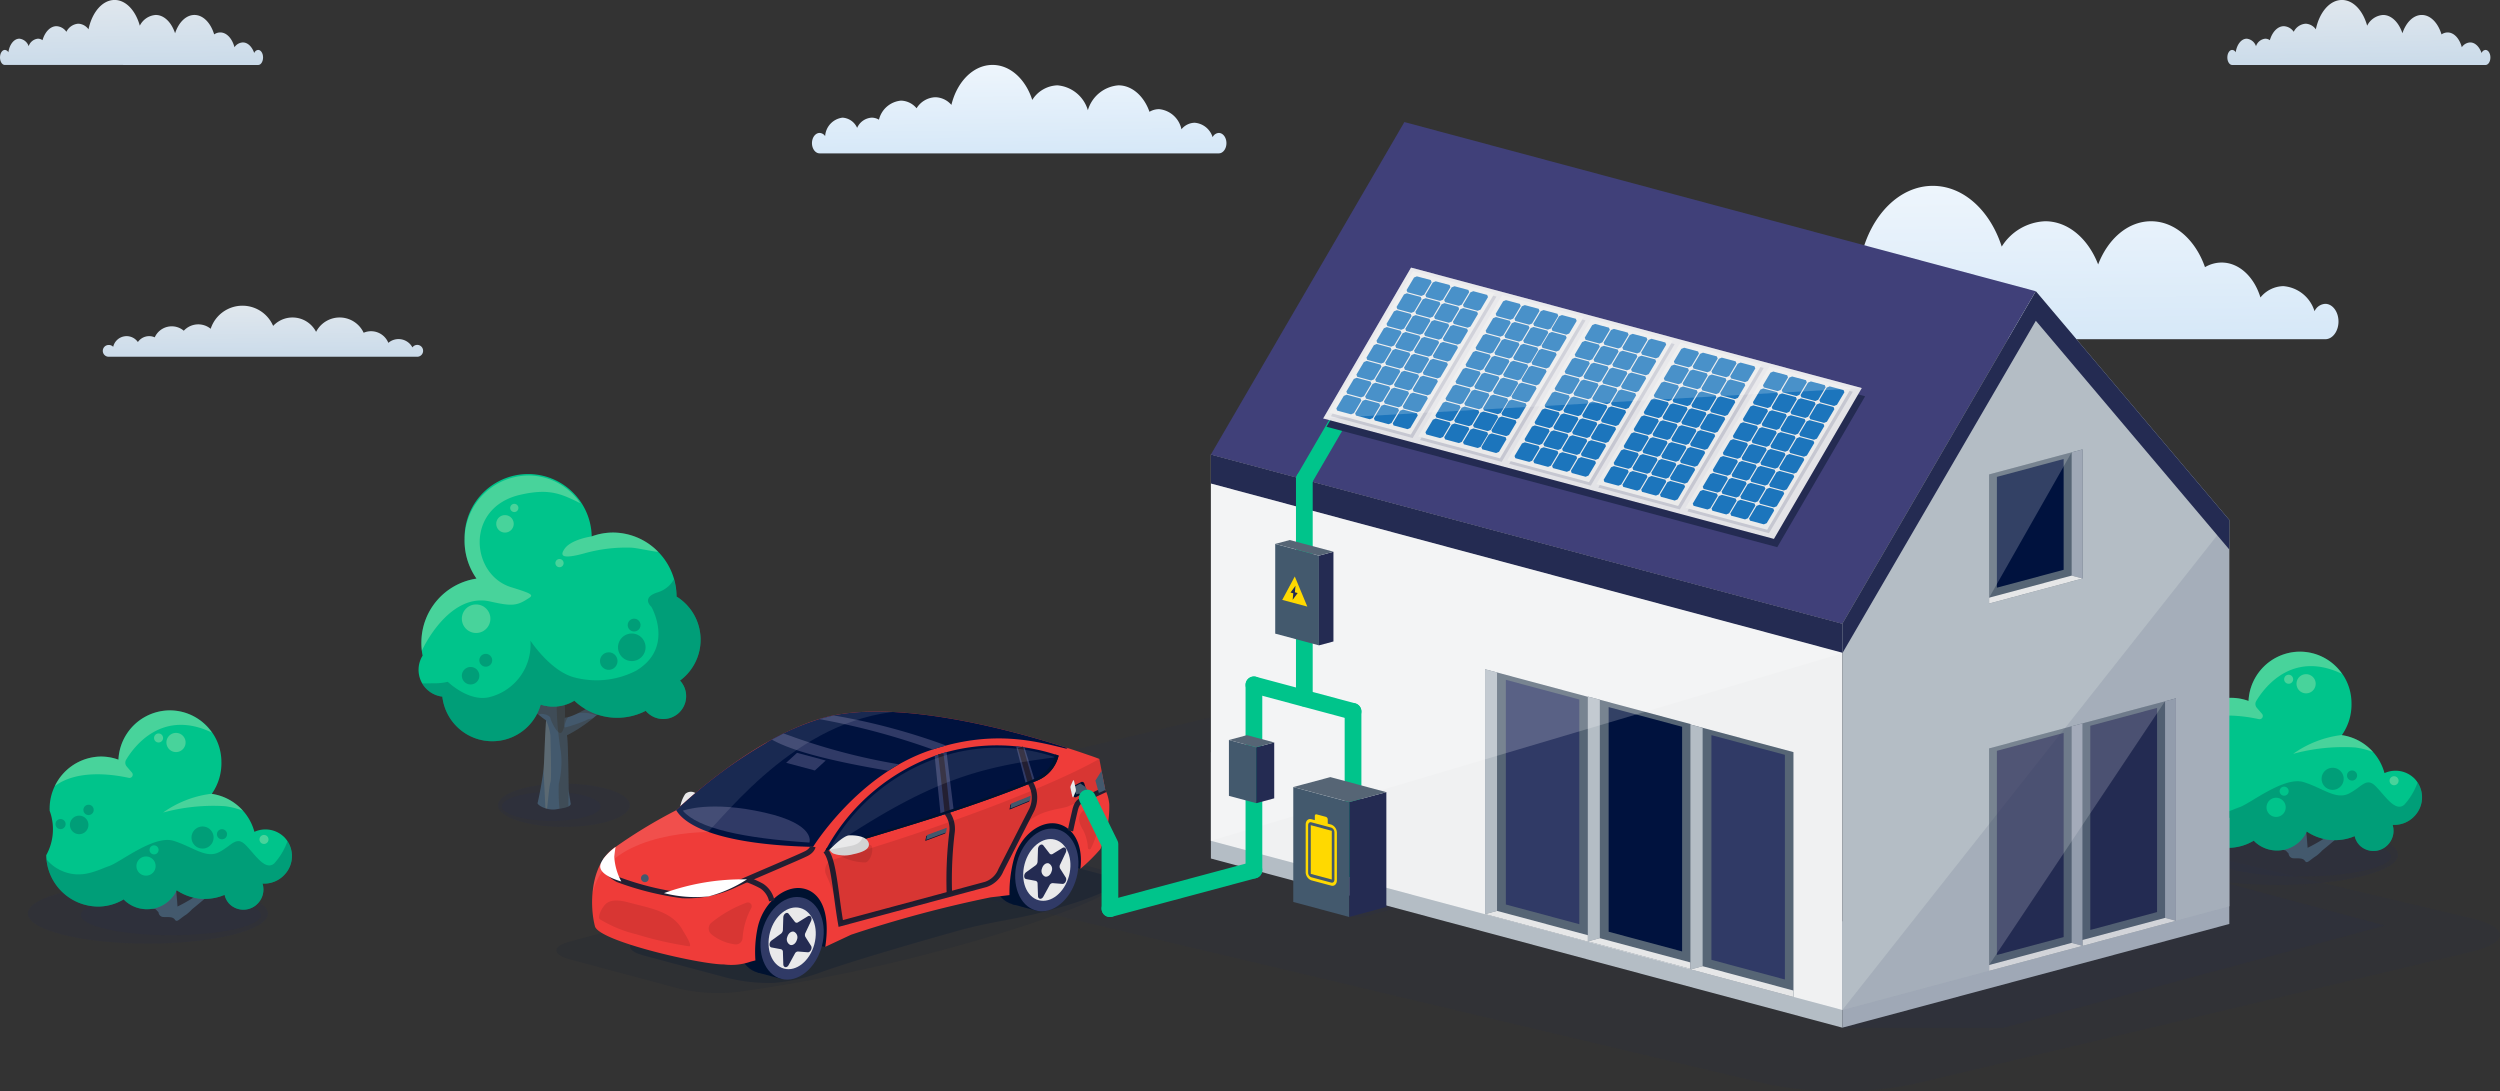 <svg xmlns="http://www.w3.org/2000/svg" width="298.964" height="130.521"><rect width="100%" height="100%" fill="#333333" stroke="none"/><defs><clipPath id="b"><path data-name="Path 1220" d="M235.986 800.627a21.719 21.719 0 0 0-.038-2.342c2.162-.742 3.414-6.725 3.414-6.725-1.628 3.5-2.933 5.288-3.607 5.476-.076-.753-.172-2.539-.213-3.287a17.079 17.079 0 0 0-.166-1.811c-.137-.818.276-4.492-.088-4.838 0 0-.679 5.376-.965 4.779a22.434 22.434 0 0 0-2.436-3.734c-.133-.2 2.44 5.246 2.413 5.553a287.851 287.851 0 0 0-.419 5.584 20.582 20.582 0 0 1-2.709-1.9c.468-1.59-1.032-4.713-1.032-4.713.044 1.683.69 3.923.387 4.131-.659-.783-3.966-3.253-4.745-4.271 0 0 4.622 6.067 7.978 8.41-.155 1.969-.218 5.213-.3 5.843a43.212 43.212 0 0 1-.7 3.982c-.2.237 1.067 1.008 2.24.8 1.079-.19 1.861-.3 1.677-.8-.065-.57-.208-1.114-.221-1.723-.026-1.212-.06-5.479-.2-6.329 4.879-2.427 8.975-8.271 8.975-8.271-3.505 3.43-7.788 6.071-9.246 6.185Z" transform="translate(-225.78 -787.1)" fill="#43596d"/></clipPath><clipPath id="c"><path data-name="Path 1277" d="m367.817 1020.924-.7-3.661s-.487-.2-1.349-.485c-4.9-1.712-22.021-7.217-31.842-4.375-8.751 2.532-17.4 10.993-17.4 10.993a60.073 60.073 0 0 0-7.656 4.679c-2.716 2.182-2.684 7.193-2.065 9.5.479 1.786 12.635 4.577 15.415 4.554a17.4 17.4 0 0 0 3.331.277l.44-1.051a14.163 14.163 0 0 1 .241-3.788c.618-3.1 3.215-5.181 5.36-4.829 2.043.335 3.432 2.579 2.754 6.995l3.087-1.448a144.583 144.583 0 0 1 16.68-4.469l2.259-.268a15.988 15.988 0 0 1 .473-4.11c.76-3.063 3.323-4.945 5.409-4.386 1.965.526 2.936 2.727 2.6 5.355a21 21 0 0 0 2.394-2.365 12.5 12.5 0 0 0 1.06-5.36 5.211 5.211 0 0 0-.487-1.759Z" transform="translate(-306.458 -1011.603)" fill="none"/></clipPath><clipPath id="d"><path data-name="Path 1283" d="M560.68 1145.777s1.612-1.7 2.367-1.717c.588-.011 1.959.043 2.278.822s-.641 1.2-1.861 1.448a3.87 3.87 0 0 1-2.348-.1 1.121 1.121 0 0 1-.436-.453Z" transform="translate(-560.68 -1144.06)" fill="#e9e9ea"/></clipPath><linearGradient id="a" x1=".317" y1="-.744" x2=".42" y2="1.236" gradientUnits="objectBoundingBox"><stop offset="0" stop-color="#fff"/><stop offset="1" stop-color="#d1e5f7"/></linearGradient></defs><g fill="url(#a)"><path data-name="Path 6454" d="M146.664 17.119c0 .675-.409 1.222-.911 1.222h-47.74c-.5 0-.913-.546-.913-1.221s.409-1.221.913-1.221a.816.816 0 0 1 .661.384 2.375 2.375 0 0 1 2.075-2.213 2.036 2.036 0 0 1 1.75 1.222 2.034 2.034 0 0 1 1.748-1.222 1.665 1.665 0 0 1 .863.245 2.988 2.988 0 0 1 2.635-2.281 2.5 2.5 0 0 1 1.864.914 2.753 2.753 0 0 1 2.24-1.32 2.606 2.606 0 0 1 1.925.917c.671-2.776 2.618-4.781 4.917-4.781 2.132 0 3.961 1.725 4.753 4.188a3.7 3.7 0 0 1 3-1.747 4.154 4.154 0 0 1 3.65 2.977 4.15 4.15 0 0 1 3.648-2.977c1.646 0 3.066 1.3 3.719 3.165a2.267 2.267 0 0 1 1.146-.318 3.03 3.03 0 0 1 2.677 2.408 2.092 2.092 0 0 1 1.581-.781 2.448 2.448 0 0 1 2.148 1.728.865.865 0 0 1 .741-.509c.502.003.91.548.91 1.221Z"/><path data-name="Path 6455" d="M50.597 41.957a.705.705 0 0 1-.7.706H13.024a.705.705 0 1 1 0-1.409.7.7 0 0 1 .511.222 1.645 1.645 0 0 1 2.954-.572 1.643 1.643 0 0 1 2.016-.564 2.229 2.229 0 0 1 3.474-.789 2.348 2.348 0 0 1 3.216-.233 3.994 3.994 0 0 1 7.468-.343 3.169 3.169 0 0 1 5.136.71 3.17 3.17 0 0 1 5.689.108A2.23 2.23 0 0 1 46.44 41a1.878 1.878 0 0 1 2.88.547.7.7 0 0 1 1.276.41Z" opacity=".927"/><path data-name="Path 6456" d="M31.458 6.869c0 .5-.26.9-.578.9H.58c-.32 0-.579-.4-.579-.9s.259-.9.579-.9a.508.508 0 0 1 .42.282c.137-.931.675-1.625 1.317-1.625a1.309 1.309 0 0 1 1.11.9 1.308 1.308 0 0 1 1.109-.9.953.953 0 0 1 .548.18c.287-.987.928-1.675 1.672-1.675a1.519 1.519 0 0 1 1.183.672 1.719 1.719 0 0 1 1.422-.969 1.575 1.575 0 0 1 1.222.673c.426-2.038 1.662-3.511 3.121-3.511 1.353 0 2.514 1.267 3.016 3.076a2.306 2.306 0 0 1 1.9-1.283c1.009 0 1.884.887 2.317 2.186.431-1.3 1.307-2.186 2.315-2.186 1.045 0 1.946.951 2.36 2.324a1.3 1.3 0 0 1 .727-.234c.768 0 1.426.729 1.7 1.769a1.271 1.271 0 0 1 1-.574c.591 0 1.1.514 1.364 1.269a.554.554 0 0 1 .47-.374c.325.005.584.406.585.9Z" opacity=".927"/><path data-name="Path 6463" d="M279.65 38.446c0 1.171-.709 2.119-1.581 2.119h-82.8c-.874 0-1.583-.948-1.583-2.117s.709-2.117 1.583-2.117a1.416 1.416 0 0 1 1.147.666c.374-2.2 1.845-3.837 3.6-3.837a3.532 3.532 0 0 1 3.034 2.119 3.527 3.527 0 0 1 3.031-2.119 2.887 2.887 0 0 1 1.5.425c.783-2.332 2.537-3.955 4.57-3.955a4.338 4.338 0 0 1 3.232 1.586 4.776 4.776 0 0 1 3.885-2.289 4.52 4.52 0 0 1 3.338 1.591c1.165-4.814 4.541-8.293 8.529-8.293 3.7 0 6.87 2.992 8.243 7.264a6.418 6.418 0 0 1 5.2-3.03c2.756 0 5.148 2.1 6.33 5.164 1.179-3.068 3.571-5.164 6.327-5.164 2.855 0 5.318 2.247 6.45 5.489a3.932 3.932 0 0 1 1.987-.552c2.1 0 3.9 1.723 4.644 4.177a3.628 3.628 0 0 1 2.742-1.355 4.246 4.246 0 0 1 3.726 3 1.5 1.5 0 0 1 1.285-.882c.873 0 1.58.947 1.581 2.114Z"/><path data-name="Path 6464" d="M297.816 6.87c0 .5-.26.9-.578.9h-30.3c-.32 0-.579-.4-.579-.9s.259-.9.579-.9a.508.508 0 0 1 .42.282c.137-.931.675-1.625 1.317-1.625a1.309 1.309 0 0 1 1.11.9 1.308 1.308 0 0 1 1.109-.9.953.953 0 0 1 .548.18c.287-.987.928-1.675 1.672-1.675a1.519 1.519 0 0 1 1.183.672 1.719 1.719 0 0 1 1.422-.969 1.575 1.575 0 0 1 1.222.673c.426-2.038 1.662-3.511 3.121-3.511 1.353 0 2.514 1.267 3.016 3.076a2.306 2.306 0 0 1 1.9-1.283c1.009 0 1.884.887 2.317 2.186.431-1.3 1.307-2.186 2.315-2.186 1.045 0 1.946.951 2.36 2.324a1.3 1.3 0 0 1 .727-.234c.768 0 1.426.729 1.7 1.769a1.271 1.271 0 0 1 1-.574c.591 0 1.1.514 1.364 1.269a.554.554 0 0 1 .47-.374c.325.005.584.406.585.9Z" opacity=".927"/></g><path data-name="Path 1181" d="M204.768 847.414 87.473 819.6a44.139 44.139 0 0 0-17.182 0L3.559 835.422c-4.745 1.125-4.745 2.95 0 4.075l117.295 27.818a44.139 44.139 0 0 0 17.182 0l66.733-15.826c4.744-1.125 4.744-2.949-.001-4.075Z" transform="translate(90.637 -737.639)" fill="#242b52" opacity=".1" style="mix-blend-mode:multiply;isolation:isolate"/><g data-name="Group 10294"><g data-name="Group 10291" fill="#242b52"><path data-name="Path 1182" d="M1982.74 1136.271c0 1.988 6.427 3.6 14.357 3.6s14.356-1.612 14.356-3.6-6.428-3.6-14.356-3.6-14.357 1.611-14.357 3.6Z" transform="translate(-1724.687 -1034.049)" opacity=".15" style="mix-blend-mode:multiply;isolation:isolate"/><path data-name="Path 1183" d="M2039.5 1147.51c0 1.326 4.821 2.4 10.768 2.4s10.769-1.075 10.769-2.4-4.821-2.4-10.769-2.4-10.768 1.074-10.768 2.4Z" transform="translate(-1775.107 -1045.099)" opacity=".15" style="mix-blend-mode:multiply;isolation:isolate"/></g><path data-name="Path 1184" d="M279.387 99.243c-.312-.179.349-2.114.394-3.567 0 0-1.531 2.7-1.054 4.069a20.886 20.886 0 0 1-2.77 1.641 182.238 182.238 0 0 0-.429-4.82c-.027-.267 2.6-4.967 2.468-4.8a19.291 19.291 0 0 0-2.491 3.224c-.292.515-.987-4.127-.987-4.127-.373.3.052 3.471-.089 4.177a13.3 13.3 0 0 0-.172 1.564c-.042.647-.137 2.188-.217 2.839-.691-.161-2.023-1.709-3.687-4.729 0 0 1.281 5.166 3.49 5.807-.02.249-.032.469-.042.673-2.689-.965-7.494-2.375-9.449-3.992 0 0 .919 2.336 8.99 4.507l.341.357a.61.61 0 0 0 .648.575c.478.025 1.052-.073 1.312.316s.534-.1 1.344-.6a5.255 5.255 0 0 0 .712-.648 58.069 58.069 0 0 0 6.538-6.159c-.8.879-4.175 3.013-4.85 3.688Z" fill="#43596d"/><g data-name="Group 10293"><path data-name="Path 1185" d="M288.631 93.007a3.194 3.194 0 0 0-3.479-.554 6.226 6.226 0 0 0-5.1-4.541 6.386 6.386 0 0 0 1.153-3.852 6.159 6.159 0 0 0-12.312-.236 6.026 6.026 0 0 0-2.24-.371 6.241 6.241 0 0 0-5.986 6.484 6.392 6.392 0 0 1-.411 5.312 6.242 6.242 0 0 0 6.34 6.138 6.016 6.016 0 0 0 2.929-.859c.052.055.094.114.15.165a3.905 3.905 0 0 0 6.174-1.261 6 6 0 0 0 5.734.557 2.275 2.275 0 0 0 .663 1.163 2.363 2.363 0 0 0 3.335-.16 2.4 2.4 0 0 0 .54-2.354 3.3 3.3 0 0 0 2.627-1.056 3.239 3.239 0 0 0-.113-4.579Z" fill="#00c48b"/><path data-name="Path 1186" d="M276.923 81.769a1.147 1.147 0 1 1-1.146-1.148 1.147 1.147 0 0 1 1.146 1.148Z" fill="#f1f3be" opacity=".3"/><path data-name="Path 1187" d="M274.23 81.228a.54.54 0 1 1-.539-.539.54.54 0 0 1 .539.539Z" fill="#f1f3be" opacity=".3"/><path data-name="Path 1188" d="M286.837 93.364a.539.539 0 1 1-.539-.539.541.541 0 0 1 .539.539Z" fill="#f1f3be" opacity=".3"/><g data-name="Group 10292" opacity=".5" fill="#005a56"><path data-name="Path 1189" d="M266.592 101.388a6.017 6.017 0 0 0 2.929-.859c.053.055.094.114.15.165a3.9 3.9 0 0 0 6.174-1.261 6 6 0 0 0 5.734.557 2.277 2.277 0 0 0 .664 1.163 2.363 2.363 0 0 0 3.335-.16 2.4 2.4 0 0 0 .54-2.354 3.3 3.3 0 0 0 2.627-1.056 3.26 3.26 0 0 0 .36-4.019 7.8 7.8 0 0 1-1.593 2.677c-1.1.913-2.316-1.135-3.433-2.236s-1.634.111-3.179.89-3.061-.622-5.4-1.363-6.392 2.566-7.716 3.01-3.3 1.649-5.729.546a4.9 4.9 0 0 1-1.763-1.341 6.223 6.223 0 0 0 6.3 5.641Z" opacity=".71"/><path data-name="Path 1190" d="M280.271 93.133a1.321 1.321 0 1 1-1.32-1.319 1.321 1.321 0 0 1 1.32 1.319Z" opacity=".71"/><path data-name="Path 1191" d="M265.305 91.628a1.109 1.109 0 1 1-1.109-1.11 1.109 1.109 0 0 1 1.109 1.11Z" opacity=".71"/><path data-name="Path 1192" d="M281.878 92.743a.605.605 0 1 1-.605-.606.6.6 0 0 1 .605.606Z" opacity=".71"/><path data-name="Path 1193" d="M262.575 91.527a.605.605 0 1 1-.605-.605.605.605 0 0 1 .605.605Z" opacity=".71"/><path data-name="Path 1194" d="M265.936 89.831a.618.618 0 1 1-.616-.619.616.616 0 0 1 .616.619Z" opacity=".71"/></g><path data-name="Path 1195" d="M274.863 77.924a6.222 6.222 0 0 0-5.974 5.9 6.023 6.023 0 0 0-2.239-.371 6.143 6.143 0 0 0-5.355 3.523c2.662-1.983 6.815-1.419 8.835-.977a.389.389 0 0 0 .377-.633l-.625-.726a.693.693 0 0 1-.071-.805c.893-1.5 4.247-6.13 10.253-3.251a6.123 6.123 0 0 0-5.2-2.66Z" fill="#f1f3be" opacity=".3"/><path data-name="Path 1196" d="M280.058 87.895a12.6 12.6 0 0 0-5.828 2.253 22.819 22.819 0 0 1 7.44-.759 10.008 10.008 0 0 1 2.105.535 6.113 6.113 0 0 0-3.728-2.012.169.169 0 0 1 .011-.017Z" fill="#f1f3be" opacity=".3"/><path data-name="Path 1197" d="M273.338 96.545a1.147 1.147 0 1 1-1.147-1.146 1.147 1.147 0 0 1 1.147 1.146Z" fill="#00c48b"/><path data-name="Path 1198" d="M273.691 94.609a.541.541 0 1 1-.541-.538.541.541 0 0 1 .541.538Z" fill="#00c48b"/></g></g><g data-name="Group 10310"><g data-name="Group 10305" fill="#242b52"><path data-name="Path 1214" d="M261.561 981.215c0 1.433-3.529 2.595-7.881 2.595s-7.881-1.162-7.881-2.595 3.529-2.595 7.881-2.595 7.881 1.162 7.881 2.595Z" transform="translate(-186.241 -884.915)" opacity=".15" style="mix-blend-mode:multiply;isolation:isolate"/><path data-name="Path 1215" d="M261.733 989.3c0 .955-2.646 1.729-5.911 1.729s-5.911-.774-5.911-1.729 2.646-1.73 5.911-1.73 5.911.774 5.911 1.73Z" transform="translate(-189.892 -892.865)" opacity=".15" style="mix-blend-mode:multiply;isolation:isolate"/></g><g data-name="Group 10307"><path data-name="Path 1216" d="M67.529 85.839a21.719 21.719 0 0 0-.038-2.342c2.162-.742 3.414-6.725 3.414-6.725-1.628 3.5-2.933 5.288-3.607 5.476-.076-.753-.172-2.539-.213-3.287a17.079 17.079 0 0 0-.166-1.811c-.137-.818.276-4.492-.088-4.838 0 0-.679 5.376-.965 4.779a22.434 22.434 0 0 0-2.436-3.734c-.133-.2 2.44 5.246 2.413 5.553a287.851 287.851 0 0 0-.419 5.584 20.582 20.582 0 0 1-2.709-1.9c.468-1.59-1.032-4.713-1.032-4.713.044 1.683.69 3.923.387 4.131-.659-.783-3.966-3.253-4.745-4.271 0 0 4.622 6.067 7.978 8.41-.155 1.969-.218 5.213-.3 5.843a43.212 43.212 0 0 1-.7 3.982c-.2.237 1.067 1.008 2.24.8 1.079-.19 1.861-.3 1.677-.8-.065-.57-.208-1.114-.221-1.723-.026-1.212-.06-5.479-.2-6.329 4.879-2.427 8.975-8.271 8.975-8.271-3.505 3.43-7.788 6.071-9.246 6.185Z" fill="#43596d"/><g data-name="Group 10306" clip-path="url(#b)" transform="translate(57.323 72.312)"><path data-name="Path 1217" d="M7.978 13.839a6.164 6.164 0 0 1 .522 1.823c0 .666.166 5.165 0 5.582s-.522 4.5-.522 4.5-.257-4.975-.3-6.062c-.029-.766.3-5.843.3-5.843Z" fill="#ffde96" opacity=".13"/><path data-name="Path 1218" d="M308.955 881.5a20.737 20.737 0 0 1-.227-4.083 10.8 10.8 0 0 0 .25-3.833 37.437 37.437 0 0 1-.5-5.165c.084-1.083.084-3.749.084-3.749l.834 2.521a.933.933 0 0 1 .582-1.022c.75-.417 1.084 0 1.084 0l-1.626 3.363s-.207 1.3.127 1.135a16.846 16.846 0 0 0 2.416-.833c.667-.417 2.166-.25 1.25.084s-3.166 5-3.166 5.415-.25 3.833-.166 5.083-.941 1.083-.941 1.083Z" transform="translate(-299.228 -856.005)" fill="#2f1d00" opacity=".2" style="mix-blend-mode:multiply;isolation:isolate"/><path data-name="Path 1219" d="M257.222 793.054s1.416-.75 1.667-.833 1.166.084 1.25.5.833 1.917 1.25 1.749.417-1.583 1-2a3.751 3.751 0 0 1 3-.166c.667.417 7.415-3 7.415-3s-.5-11.165-.833-11.165-14.914.25-14.914.25l-2.166 10.081Z" transform="translate(-251.638 -779.141)" fill="#2f1d00" opacity=".2" style="mix-blend-mode:multiply;isolation:isolate"/></g></g><g data-name="Group 10309"><path data-name="Path 1221" d="M81.32 81.387a6.073 6.073 0 0 0-.413-10.045 7.687 7.687 0 0 0-7.384-7.653 7.391 7.391 0 0 0-2.764.456 7.601 7.601 0 0 0-15.2.294 7.864 7.864 0 0 0 1.412 4.731c0 .009-.009.018-.012.027a7.733 7.733 0 0 0-6.564 7.5 8.068 8.068 0 0 0 .141 1.71 3.226 3.226 0 0 0 2.361 4.9 6.013 6.013 0 0 0 11.76.956 4.842 4.842 0 0 0 4.03-.467 7.441 7.441 0 0 0 8.533 1.208 2.734 2.734 0 1 0 4.1-3.615Z" fill="#00c48b"/><path data-name="Path 1222" d="M62.221 59.167c3.506-.8 4.915-.1 7.181 1.018a7.538 7.538 0 0 0-6.02-3.321 7.7 7.7 0 0 0-7.826 7.578 7.863 7.863 0 0 0 1.412 4.731c0 .009-.009.018-.012.027a7.733 7.733 0 0 0-6.564 7.5 7.82 7.82 0 0 0 .054 1.127c.66-1.465 3.739-6.9 8.159-5.9 2.693.615 3.261.518 4.72-.456.535-.355.021-.561-2.208-1.254-4.844-1.51-5.524-9.544 1.104-11.05Z" fill="#f1f3be" opacity=".3"/><path data-name="Path 1223" d="M67.543 65.595c-.8 1.1.115 1.175 2.261.6a18.45 18.45 0 0 1 5.749-.7c.782.063 2.624.481 3.152.494a7.471 7.471 0 0 0-5.184-2.3 7.394 7.394 0 0 0-2.764.456s-2.412.341-3.216 1.447Z" fill="#f1f3be" opacity=".3"/><g data-name="Group 10308" opacity=".5" fill="#005a56"><path data-name="Path 1224" d="M83.781 76.508a6.063 6.063 0 0 0-2.874-5.161 7.887 7.887 0 0 0-.312-2.068 3.365 3.365 0 0 1-1.9 1.542c-2.111.638-.8 1.742-.8 1.742s2.809 4.849-1.809 7.633a10.324 10.324 0 0 1-7.3.837c-2.918-.687-5.355-4.421-5.355-4.421a6.474 6.474 0 0 1-4.822 6.733c-2.5.681-5.06-1.812-5.06-1.812a6.764 6.764 0 0 1-1.771.175c-.5.014-.929.017-1.285.016a3.3 3.3 0 0 0 .419.577 3.218 3.218 0 0 0 1.986 1.011 6.013 6.013 0 0 0 11.76.956 4.842 4.842 0 0 0 4.03-.467 7.441 7.441 0 0 0 8.533 1.207 2.734 2.734 0 1 0 4.1-3.615 6.062 6.062 0 0 0 2.461-4.881Z" opacity=".71"/><path data-name="Path 1225" d="M77.201 77.408a1.648 1.648 0 1 1-1.648-1.649 1.648 1.648 0 0 1 1.648 1.649Z" opacity=".71"/><path data-name="Path 1226" d="M73.845 79.054a1.046 1.046 0 1 1-1.044-1.044 1.045 1.045 0 0 1 1.044 1.044Z" opacity=".71"/><path data-name="Path 1227" d="M57.323 80.804a1.046 1.046 0 1 1-1.046-1.044 1.044 1.044 0 0 1 1.046 1.044Z" opacity=".71"/><path data-name="Path 1228" d="M76.599 74.751a.767.767 0 1 1-.767-.767.769.769 0 0 1 .767.767Z" opacity=".71"/><path data-name="Path 1229" d="M58.86 78.958a.769.769 0 1 1-.768-.768.77.77 0 0 1 .768.768Z" opacity=".71"/></g><path data-name="Path 1230" d="M61.433 62.643a1.045 1.045 0 1 1-1.05-1.044 1.045 1.045 0 0 1 1.05 1.044Z" fill="#f1f3be" opacity=".3"/><path data-name="Path 1231" d="M58.643 73.984a1.706 1.706 0 1 1-1.706-1.7 1.706 1.706 0 0 1 1.706 1.7Z" fill="#f1f3be" opacity=".3"/><path data-name="Path 1232" d="M61.994 60.744a.491.491 0 1 1-.492-.492.491.491 0 0 1 .492.492Z" fill="#f1f3be" opacity=".3"/><path data-name="Path 1233" d="M67.401 67.341a.492.492 0 1 1-.492-.493.491.491 0 0 1 .492.493Z" fill="#f1f3be" opacity=".3"/></g></g><g data-name="Group 10561"><g data-name="Group 10291" fill="#242b52"><path data-name="Path 1182" d="M1982.74 1136.271c0 1.988 6.427 3.6 14.357 3.6s14.356-1.612 14.356-3.6-6.428-3.6-14.356-3.6-14.357 1.611-14.357 3.6Z" transform="translate(-1979.415 -1027.027)" opacity=".15" style="mix-blend-mode:multiply;isolation:isolate"/><path data-name="Path 1183" d="M2039.5 1147.51c0 1.326 4.821 2.4 10.768 2.4s10.769-1.075 10.769-2.4-4.821-2.4-10.769-2.4-10.768 1.074-10.768 2.4Z" transform="translate(-2029.835 -1038.077)" opacity=".15" style="mix-blend-mode:multiply;isolation:isolate"/></g><path data-name="Path 1184" d="M24.659 106.265c-.312-.179.349-2.114.394-3.567 0 0-1.531 2.7-1.054 4.069a20.886 20.886 0 0 1-2.77 1.641 182.238 182.238 0 0 0-.429-4.82c-.027-.267 2.6-4.967 2.468-4.8a19.291 19.291 0 0 0-2.491 3.224c-.292.515-.987-4.127-.987-4.127-.373.3.052 3.471-.089 4.177a13.3 13.3 0 0 0-.172 1.564c-.042.647-.137 2.188-.217 2.839-.691-.161-2.023-1.709-3.687-4.729 0 0 1.281 5.166 3.49 5.807-.02.249-.032.469-.042.673-2.689-.965-7.494-2.375-9.449-3.992 0 0 .919 2.336 8.99 4.507l.341.357a.61.61 0 0 0 .648.575c.478.025 1.052-.073 1.312.316s.534-.1 1.344-.6a5.255 5.255 0 0 0 .712-.648 58.069 58.069 0 0 0 6.538-6.159c-.8.879-4.175 3.013-4.85 3.688Z" fill="#43596d"/><g data-name="Group 10293"><path data-name="Path 1185" d="M33.903 100.029a3.194 3.194 0 0 0-3.479-.554 6.226 6.226 0 0 0-5.1-4.541 6.386 6.386 0 0 0 1.153-3.852 6.159 6.159 0 0 0-12.312-.236 6.026 6.026 0 0 0-2.24-.371 6.241 6.241 0 0 0-5.986 6.484 6.392 6.392 0 0 1-.411 5.312 6.242 6.242 0 0 0 6.34 6.138 6.016 6.016 0 0 0 2.929-.859c.052.055.094.114.15.165a3.905 3.905 0 0 0 6.174-1.261 6 6 0 0 0 5.734.557 2.275 2.275 0 0 0 .663 1.163 2.363 2.363 0 0 0 3.335-.16 2.4 2.4 0 0 0 .54-2.354 3.3 3.3 0 0 0 2.627-1.056 3.239 3.239 0 0 0-.113-4.579Z" fill="#00c48b"/><path data-name="Path 1186" d="M22.195 88.791a1.147 1.147 0 1 1-1.146-1.148 1.147 1.147 0 0 1 1.146 1.148Z" fill="#f1f3be" opacity=".3"/><path data-name="Path 1187" d="M19.502 88.25a.54.54 0 1 1-.539-.539.54.54 0 0 1 .539.539Z" fill="#f1f3be" opacity=".3"/><path data-name="Path 1188" d="M32.109 100.386a.539.539 0 1 1-.539-.539.541.541 0 0 1 .539.539Z" fill="#f1f3be" opacity=".3"/><g data-name="Group 10292" opacity=".5" fill="#005a56"><path data-name="Path 1189" d="M11.864 108.41a6.017 6.017 0 0 0 2.929-.859c.053.055.094.114.15.165a3.9 3.9 0 0 0 6.174-1.261 6 6 0 0 0 5.734.557 2.277 2.277 0 0 0 .664 1.163 2.363 2.363 0 0 0 3.335-.16 2.4 2.4 0 0 0 .54-2.354 3.3 3.3 0 0 0 2.627-1.056 3.26 3.26 0 0 0 .36-4.019 7.8 7.8 0 0 1-1.593 2.677c-1.1.913-2.316-1.135-3.433-2.236s-1.634.111-3.179.89-3.061-.622-5.4-1.363-6.392 2.566-7.716 3.01-3.3 1.649-5.729.546a4.9 4.9 0 0 1-1.763-1.341 6.223 6.223 0 0 0 6.3 5.641Z" opacity=".71"/><path data-name="Path 1190" d="M25.543 100.155a1.321 1.321 0 1 1-1.32-1.319 1.321 1.321 0 0 1 1.32 1.319Z" opacity=".71"/><path data-name="Path 1191" d="M10.577 98.65a1.109 1.109 0 1 1-1.109-1.11 1.109 1.109 0 0 1 1.109 1.11Z" opacity=".71"/><path data-name="Path 1192" d="M27.15 99.765a.605.605 0 1 1-.605-.606.6.6 0 0 1 .605.606Z" opacity=".71"/><path data-name="Path 1193" d="M7.847 98.549a.605.605 0 1 1-.605-.605.605.605 0 0 1 .605.605Z" opacity=".71"/><path data-name="Path 1194" d="M11.208 96.853a.618.618 0 1 1-.616-.619.616.616 0 0 1 .616.619Z" opacity=".71"/></g><path data-name="Path 1195" d="M20.135 84.946a6.222 6.222 0 0 0-5.974 5.9 6.023 6.023 0 0 0-2.239-.371 6.143 6.143 0 0 0-5.355 3.523c2.662-1.983 6.815-1.419 8.835-.977a.389.389 0 0 0 .377-.633l-.625-.726a.693.693 0 0 1-.071-.805c.893-1.5 4.247-6.13 10.253-3.251a6.123 6.123 0 0 0-5.2-2.66Z" fill="#f1f3be" opacity=".3"/><path data-name="Path 1196" d="M25.33 94.917a12.6 12.6 0 0 0-5.828 2.253 22.819 22.819 0 0 1 7.44-.759 10.008 10.008 0 0 1 2.105.535 6.113 6.113 0 0 0-3.728-2.012.169.169 0 0 1 .011-.017Z" fill="#f1f3be" opacity=".3"/><path data-name="Path 1197" d="M18.61 103.567a1.147 1.147 0 1 1-1.147-1.146 1.147 1.147 0 0 1 1.147 1.146Z" fill="#00c48b"/><path data-name="Path 1198" d="M18.963 101.631a.541.541 0 1 1-.541-.538.541.541 0 0 1 .541.538Z" fill="#00c48b"/></g></g><g data-name="Group 10327"><g data-name="Group 10312" opacity=".1"><path data-name="Path 1237" d="M119.908 100.882a18.445 18.445 0 0 0-8.054 0l-43.657 11.7c-2.215.593-2.215 1.565 0 2.158l13.077 3.5a20.7 20.7 0 0 0 8.105.214c20.508-2.9 40.666-9.838 42.953-11.768 2.321-1.958.714-2.337-1.5-2.931Z" fill="#001230"/></g><g data-name="Group 10313" opacity=".5" style="mix-blend-mode:multiply;isolation:isolate"><path data-name="Path 1238" d="M394.206 1160.132a18.445 18.445 0 0 0-8.054 0l-37.433 10.03c-2.215.594-2.215 1.565 0 2.158l9.784 2.618a19.943 19.943 0 0 0 5.861.643 21.629 21.629 0 0 0 5.838-1.382c4.566-1.584 12.6-3.865 15.869-4.79 3.789-1.072 6.89-1.389 10.079-2.216 5.171-1.34 7.507-2.391 8.217-2.871s.979-1.206-1.235-1.8Z" transform="translate(-271.717 -1058.049)" fill="#001230" opacity=".5" style="mix-blend-mode:multiply;isolation:isolate"/></g><g data-name="Group 10325"><path data-name="Path 1239" d="m83.296 94.94-1.945 1.518a3.882 3.882 0 0 1 .6-1.518 1.007 1.007 0 0 1 1.345 0Z" fill="#e9e9ea"/><g data-name="Group 10314" fill="#001230"><path data-name="Path 1240" d="M118.814 102.326c-.718 2.68.29 5.278 2.252 5.8s4.134-1.221 4.852-3.9-.29-5.278-2.252-5.8-4.135 1.223-4.852 3.9Z"/><path data-name="Rectangle 22" d="m123.957 108.907-2.895-.776 2.602-9.706 2.895.777z"/></g><g data-name="Group 10315" fill="#001230"><path data-name="Path 1241" d="M88.356 110.502c-.718 2.68.29 5.278 2.252 5.8s4.134-1.221 4.852-3.9-.29-5.278-2.252-5.8-4.134 1.22-4.852 3.9Z"/><path data-name="Rectangle 23" d="m93.504 117.081-2.895-.776 2.602-9.706 2.895.777z"/></g><path data-name="Path 1242" d="m129.195 103.901-5.1-1.61-22.078 6.728-3.332 4.209-7.231-1.175.713-6.138 33.654-9.278 5.089 3.379Z" fill="#001230"/><path data-name="Path 1243" d="m132.163 94.418-.7-3.661s-.487-.2-1.349-.485c-4.9-1.712-22.021-7.217-31.842-4.375-8.751 2.532-17.4 10.993-17.4 10.993a60.073 60.073 0 0 0-7.656 4.679c-2.716 2.182-2.684 6.9-2.065 9.21.479 1.786 12.635 4.576 15.415 4.554a6.987 6.987 0 0 0 3.218-.339l.552-.145a14.16 14.16 0 0 1 .241-3.788c.618-3.1 3.215-5.181 5.36-4.829 2.043.335 3.432 2.579 2.754 6.995l3.088-1.448a144.6 144.6 0 0 1 16.68-4.469l2.259-.268a15.988 15.988 0 0 1 .472-4.11c.76-3.063 3.323-4.945 5.409-4.387 1.965.526 2.936 2.727 2.6 5.355a20.97 20.97 0 0 0 2.394-2.365 12.5 12.5 0 0 0 1.06-5.359 5.21 5.21 0 0 0-.487-1.759Z" fill="#ef3c39"/><path data-name="Path 1244" d="M111.2 89.738c7.387-2.5 12.382-1.167 16.3-.208l.176-.072c-6.72-2.166-20.843-6.04-29.411-3.56a30.757 30.757 0 0 0-6.449 2.808l-.334.217a56.428 56.428 0 0 0-5.118 3.361 64.597 64.597 0 0 0-3.347 2.67 63.486 63.486 0 0 0-2.092 1.879l-.06.058c1.4 2.32 6.561 4.158 16.367 4.384 0 0 5.334-8.62 13.964-11.537Z" fill="#00123e"/><path data-name="Path 1245" d="M98.688 101.75c8.692-2.616 17.413-5.122 25.248-8.366a4.317 4.317 0 0 0 2.66-3.025 22.82 22.82 0 0 0-14.185-.184 24.24 24.24 0 0 0-13.723 11.575Z" fill="#00123e"/><g data-name="Group 10316" transform="translate(121.4 99.087)"><path data-name="Path 1246" d="M.232 3.994c-.718 2.68.29 5.278 2.252 5.8s4.134-1.221 4.852-3.9-.29-5.278-2.252-5.8S.95 1.314.232 3.994Z" fill="#303a66"/><ellipse data-name="Ellipse 460" cx="3.751" cy="2.746" rx="3.751" ry="2.746" transform="rotate(-74.99 5.2 3.824)" fill="#e9e9ea"/><path data-name="Path 1247" d="m5.375 4.783.671 1.059c.184.29-.075.8-.393.773L4.49 6.523a.425.425 0 0 0-.376.251l-.749 1.369c-.206.375-.623.321-.637-.084L2.68 6.583a.319.319 0 0 0-.232-.333l-1.134-.212c-.311-.058-.311-.6 0-.824l1.134-.82a.605.605 0 0 0 .232-.457l.048-1.5c.013-.411.431-.691.637-.426l.749.969a.273.273 0 0 0 .376.05l1.163-.715c.318-.2.577.173.393.562l-.671 1.419a.522.522 0 0 0 0 .488Z" fill="#242b52"/><path data-name="Path 1248" d="M3.203 4.791a.735.735 0 0 0 .367.947c.321.086.675-.2.792-.637a.737.737 0 0 0-.367-.948c-.321-.086-.675.2-.792.636Z" fill="#e9e9ea"/></g><g data-name="Group 10317"><path data-name="Path 1249" d="M91.174 111.257c-.718 2.68.29 5.278 2.252 5.8s4.134-1.221 4.852-3.9-.29-5.278-2.252-5.8-4.134 1.22-4.852 3.9Z" fill="#303a66"/><path data-name="Path 1250" d="M92.079 111.499c-.536 2 .217 3.941 1.681 4.333s3.086-.911 3.623-2.912-.217-3.941-1.681-4.333-3.091.911-3.623 2.912Z" fill="#e9e9ea"/><path data-name="Path 1251" d="m96.318 112.046.671 1.059c.184.29-.075.8-.393.773l-1.163-.092a.426.426 0 0 0-.376.251l-.748 1.369c-.206.375-.623.321-.637-.085l-.048-1.476a.319.319 0 0 0-.232-.333l-1.134-.212c-.311-.058-.311-.6 0-.824l1.134-.82a.6.6 0 0 0 .232-.457l.048-1.5c.013-.411.431-.69.637-.426l.748.969a.273.273 0 0 0 .376.05l1.163-.715c.32-.2.578.173.393.562l-.671 1.419a.522.522 0 0 0 0 .488Z" fill="#242b52"/><path data-name="Path 1252" d="M94.146 112.054a.737.737 0 0 0 .367.948c.321.086.675-.2.792-.636a.737.737 0 0 0-.367-.948c-.321-.087-.675.201-.792.636Z" fill="#e9e9ea"/></g><path data-name="Path 1253" d="M113.145 89.151c-.527.151-.948.267-1.614.478a84.787 84.787 0 0 0-13.579-3.638l1.731-.438a76.08 76.08 0 0 1 13.462 3.6Z" fill="#303a66"/><path data-name="Path 1254" d="m93.706 87.706-1.411.735c2.638 1.5 7.809 2.691 13.932 3.733.355-.24.779-.488 1.269-.773a73.98 73.98 0 0 1-13.79-3.695Z" fill="#303a66"/><path data-name="Path 1255" d="M81.655 96.947c1.821 2.13 7.271 3.293 15.137 3.813 0 0 .858-2.165-5.306-3.575-6.572-1.503-9.831-.238-9.831-.238Z" fill="#303a66"/><path data-name="Path 1256" d="m111.771 90.397.725 7.127 1.565-.513-.869-7.08c-.463.135-.933.285-1.422.466Z" fill="#303a66"/><path data-name="Path 1257" d="m122.711 93.879 1.066-.433-1.267-4.077-1-.124Z" fill="#303a66"/><g data-name="Group 10318" fill="none" stroke="#231f32" stroke-width=".65"><path data-name="Path 1258" d="M112.507 90.16c.293 2.28.785 7.106.785 7.106a3.219 3.219 0 0 1 .563 2.206 47.022 47.022 0 0 0-.319 7.462"/><path data-name="Path 1259" d="M98.716 101.726c1 1.058 1.184 5.068 1.825 8.709l17.346-4.671a2.985 2.985 0 0 0 1.807-1.708l3.705-7.25a3.41 3.41 0 0 0-.15-3.138l-1.223-4.312"/><path data-name="Path 1260" d="M97.204 101.262s-.074.429-.722.782c-.719.392-6.985 3.015-8.554 3.749a13.4 13.4 0 0 1-6.338 1.3 34.958 34.958 0 0 1-7.673-1.906c-1.041-.521-2.132-1.7-1.625-2.24"/><path data-name="Path 1261" d="M132.166 94.418s-2.672 1.259-2.972 1.391-.469.474-.6.941-.588 2.607-.588 2.607"/><path data-name="Path 1262" d="M89.326 105.171a12.208 12.208 0 0 1 1.765.79 2.825 2.825 0 0 1 1.2 1.76"/></g><path data-name="Path 1263" d="M82.424 113.171c.433-.047-.593-1.583-.741-1.859-1.247-2.341-3.89-2.682-6.544-3.4-2.38-.644-2.8.263-3.118.72-.121.176-.578 1.072-.294 1.292a15.083 15.083 0 0 0 4.381 1.806 43.3 43.3 0 0 0 6.316 1.438Z" opacity=".1"/><path data-name="Path 1264" d="M74.299 105.41a7.154 7.154 0 0 1-.842-2.951c.069-.711.161-1.185.161-1.185s-2.024 1.489-1.829 2.488c.207 1.053 2.51 1.648 2.51 1.648Z" fill="#fff"/><path data-name="Path 1265" d="M77.499 105.306a.47.47 0 1 1-.173-.708.521.521 0 0 1 .173.708Z" fill="#43596d"/><path data-name="Path 1266" d="M99.619 102.798c12.429-3.649 25.564-8.5 31.841-12.041l.7 3.661s-2.181 1.1-4.482 2.031c-.89.362-4.2.4-5.586 2.908-2.236 4.047-2.426 5.377-3.379 6.021-.83.559-4 1.3-8.86 2.54-2.662.678-9.314 2.516-9.314 2.516a21.363 21.363 0 0 0-1.719-5.766 1.32 1.32 0 0 1 .8-1.869Z" opacity=".1"/><path data-name="Path 1267" d="M89.84 108.595a8.807 8.807 0 0 0-1.039 3.6.8.8 0 0 1-.944.731 5.555 5.555 0 0 1-2.811-1.222.91.91 0 0 1 .035-1.371 14.837 14.837 0 0 1 4.189-2.383.459.459 0 0 1 .57.645Z" opacity=".1"/><path data-name="Path 1268" d="M129.579 99.356c-.707-1.108-.789-2 .3-2.665s1.669-1.4 1.7-.155a10.406 10.406 0 0 1-1.129 4.931.185.185 0 0 1-.349-.059 5.427 5.427 0 0 0-.528-2.052Z" opacity=".1"/><path data-name="Path 1269" d="m131.728 92.175-.735 1.176.412 1.475.777-.363Z" fill="#43596d"/><path data-name="Path 1270" d="M89.326 105.159a27.615 27.615 0 0 0-9.923 1.645 15.136 15.136 0 0 0 5.348.389 15.777 15.777 0 0 0 4.575-2.033Z" fill="#fff"/><path data-name="Path 1271" d="m94.012 91.221 3.432.919 1.3-1.191-3.43-.919Z" fill="#303a66"/><g data-name="Group 10319"><path data-name="Path 1272" d="m110.774 99.966 2.349-.862-.087.563-2.389.895Z" fill="#001230"/><path data-name="Path 1273" d="m110.878 99.846 2.349-.862-.088.563-2.389.894Z" fill="#43596d"/></g><g data-name="Group 10320"><path data-name="Path 1274" d="m120.833 96.214 2.322-.934-.072.566-2.36.966Z" fill="#001230"/><path data-name="Path 1275" d="m120.932 96.091 2.322-.934-.07.565-2.361.967Z" fill="#43596d"/></g><g data-name="Group 10321" transform="translate(70.804 85.097)" clip-path="url(#c)"><path data-name="Path 1276" d="M-.079 23.573c-.238-7.2 8.349-9.07 13.959-9.182 3.8-4.052 13.269-15.718 26.739-14.392l6.91-.922-7.711-.864-15.9 2.243-26.669 18.78 2.669 4.336Z" fill="#fff" opacity=".1"/></g><path data-name="Path 1278" d="M99.374 101.274c11.751-7.9 17.528-9.524 26.838-10.713a21.488 21.488 0 0 0-13.649-.066 23.526 23.526 0 0 0-13.189 10.779Z" fill="#fff" opacity=".1"/><path data-name="Path 1279" d="M126.199 90.22a4.311 4.311 0 0 1-2.647 2.984c-7.666 3.175-16.18 5.642-24.687 8.2-.119.225-.176.35-.176.35 8.692-2.616 17.412-5.122 25.247-8.366a4.316 4.316 0 0 0 2.663-3.028s-.138-.054-.4-.14Z" fill="#001230"/><g data-name="Group 10324"><path data-name="Path 1280" d="M100.043 101.87s-.211.055.32.414a6.4 6.4 0 0 0 3.172.849c.744-.3.984-1.922.6-2.05-.955-.319-1.292-.627-1.612-.608a19.152 19.152 0 0 0-2.483 1.4Z" opacity=".1"/><g data-name="Group 10323"><path data-name="Path 1281" d="M99.202 101.61s1.612-1.7 2.367-1.717c.588-.011 1.959.043 2.278.822s-.641 1.2-1.861 1.448a3.87 3.87 0 0 1-2.348-.1 1.121 1.121 0 0 1-.436-.453Z" fill="#e9e9ea"/><g data-name="Group 10322" clip-path="url(#d)" transform="translate(99.202 99.893)"><path data-name="Path 1282" d="M3.941.061s.1.845-1.26 1.172c-.709.17-2.956.515-2.956.515l.546.992 4.516.086.585-1.944-.831-1.111-.607.3Z" opacity=".1"/></g></g></g></g><g data-name="Group 10326"><path data-name="Path 1284" d="m128.191 94.082 1.088-.554a.274.274 0 0 1 .385.161l.235.74a.274.274 0 0 1-.133.325l-1.057.562a.274.274 0 0 1-.386-.15l-.265-.746a.275.275 0 0 1 .134-.336Z" fill="#001230"/><path data-name="Path 1285" d="m128.318 94.172.88-.474.643.438.752 1.553-.626.343-.917-1.131-.331.093Z" fill="#43596d"/><path data-name="Path 1286" d="m128.034 93.985.287-.647c.04-.089.109-.012.146.162l.17.8a.705.705 0 0 1 0 .36l-.276.653c-.039.092-.107.02-.145-.15l-.181-.805a.719.719 0 0 1-.001-.373Z" fill="#e9e9ea"/></g></g><g data-name="Group 10343"><path data-name="Path 1287" d="m1659.521 1120.05-14.581 3.906v21.781h19.269l45.595-12.216Z" transform="translate(-1424.621 -1022.839)" fill="#242b52" opacity=".15" style="mix-blend-mode:multiply;isolation:isolate"/><g data-name="Group 10328"><path data-name="Path 1288" d="m144.806 89.964 75.512 20.232v12.7l-75.512-20.231Z" fill="#b4bdc5"/><path data-name="Path 1289" d="M266.595 97.793v12.7l-46.276 12.4v-12.7Z" fill="#9fa8b6"/></g><g data-name="Group 10329"><path data-name="Path 1290" d="m144.806 54.352 75.512 20.231v46.194l-75.512-20.231Z" fill="#f0f1f2"/><path data-name="Path 1291" d="m144.806 54.352 75.512 20.231v3.473l-75.512-20.231Z" fill="#242b52"/><path data-name="Path 1292" d="m144.806 54.352 75.512 20.231 23.138-39.756-75.512-20.23Z" fill="#404079"/><path data-name="Path 1293" d="M266.595 62.181v46.194l-46.276 12.4V74.582l23.137-39.755Z" fill="#b4bdc5"/><path data-name="Path 1294" d="m243.456 34.828-23.137 39.755v3.534l23.137-39.756 23.138 27.354v-3.534Z" fill="#242b52"/></g><g data-name="Group 10331"><g data-name="Group 10330"><path data-name="Path 1295" d="m237.87 72.176 11.171-2.994V53.741l-11.171 2.994Z" fill="#566575"/><path data-name="Path 1296" d="M249.041 53.741v15.441l-1.3-.349V54.091Z" fill="#9fa8b6"/><path data-name="Path 1297" d="m237.87 72.175 11.171-2.994-1.3-.349-9.868 2.644Z" fill="#e6e7e8"/></g><path data-name="Path 1298" d="m238.799 70.278 7.983-2.138V54.889l-7.983 2.138Z" fill="#00123e"/></g><g data-name="Group 10333"><g data-name="Group 10332"><path data-name="Path 1299" d="m237.87 116.097 11.171-2.993v-26.6l-11.171 2.993Z" fill="#566575"/><path data-name="Path 1300" d="M249.041 86.501v26.6l-1.3-.35V86.846Z" fill="#9fa8b6"/><path data-name="Path 1301" d="m237.87 116.097 11.171-2.992-1.3-.35-9.868 2.645Z" fill="#e6e7e8"/></g><path data-name="Path 1302" d="m238.799 114.201 7.983-2.139V87.648l-7.983 2.138Z" fill="#242b52"/></g><g data-name="Group 10335"><g data-name="Group 10334"><path data-name="Path 1303" d="m249.041 113.105 11.172-2.994v-26.6l-11.172 2.994Z" fill="#566575"/><path data-name="Path 1304" d="M260.212 83.508v26.6l-1.3-.348V83.857Z" fill="#9fa8b6"/><path data-name="Path 1305" d="m249.041 113.105 11.172-2.994-1.3-.349-9.869 2.644Z" fill="#e6e7e8"/></g><path data-name="Path 1306" d="m249.97 111.208 7.982-2.138V84.655l-7.982 2.139Z" fill="#242b52"/></g><g data-name="Group 10342"><g data-name="Group 10337"><g data-name="Group 10336"><path data-name="Path 1307" d="m202.178 115.869-12.294-3.294v-29.28l12.294 3.294Z" fill="#566575"/><path data-name="Path 1308" d="M189.884 83.295v29.28l1.433-.384V83.679Z" fill="#b4bdc5"/><path data-name="Path 1309" d="m202.178 115.869-12.294-3.294 1.433-.384 10.861 2.91Z" fill="#e6e7e8"/></g><path data-name="Path 1310" d="m201.156 113.778-8.785-2.354V84.558l8.785 2.354Z" fill="#00123e"/></g><g data-name="Group 10339"><g data-name="Group 10338"><path data-name="Path 1311" d="m214.472 119.223-12.294-3.294v-29.28l12.294 3.294Z" fill="#566575"/><path data-name="Path 1312" d="M202.178 86.649v29.28l1.433-.384V87.033Z" fill="#b4bdc5"/><path data-name="Path 1313" d="m214.472 119.223-12.294-3.294 1.433-.384 10.861 2.91Z" fill="#e6e7e8"/></g><path data-name="Path 1314" d="m213.446 117.135-8.785-2.354v-26.87l8.785 2.354Z" fill="#303a66"/></g><g data-name="Group 10341"><g data-name="Group 10340"><path data-name="Path 1315" d="m189.884 112.606-12.294-3.294v-29.28l12.294 3.294Z" fill="#566575"/><path data-name="Path 1316" d="M177.59 80.032v29.28l1.433-.384V80.416Z" fill="#b4bdc5"/><path data-name="Path 1317" d="m189.884 112.606-12.294-3.294 1.433-.384 10.861 2.91Z" fill="#e6e7e8"/></g><path data-name="Path 1318" d="m188.862 110.519-8.785-2.354v-26.87l8.785 2.354Z" fill="#303a66"/></g></g><path data-name="Path 1319" d="m237.871 89.494 21.04-5.638-21.04 31.544Z" fill="#fff" opacity=".2"/><path data-name="Path 1320" d="M237.871 56.734v14.743l9.868-17.387Z" fill="#fff" opacity=".2"/><path data-name="Path 1321" d="m144.806 57.824 75.512 20.292-75.512 22.429Z" fill="#fff" opacity=".2"/><path data-name="Path 1322" d="M1691.216 806.45v46.194l-46.276 12.4Z" transform="translate(-1424.621 -744.269)" fill="#242b52" opacity=".1" style="mix-blend-mode:multiply;isolation:isolate"/></g><g data-name="Group 10344" fill="none" stroke="#00c48b" stroke-linecap="round" stroke-width="2"><path data-name="Line 51" d="M161.803 85.076 149.951 81.9"/><path data-name="Line 54" d="m132.732 108.662 17.219-4.615"/><path data-name="Line 55" d="M149.951 81.9v22.147"/><path data-name="Line 58" d="M155.98 57.312v26.171"/><path data-name="Line 59" d="M161.803 85.079v18.934"/><path data-name="Path 1323" d="M132.732 108.661v-7.7l-2.712-5.527" stroke-linejoin="round"/><path data-name="Line 60" d="m155.98 57.312 6.369-10.944"/></g><g data-name="Group 10350"><path data-name="Path 1324" d="m223.042 47.388-53.905-14.4-10.508 18.043 53.906 14.405Z" fill="#242b52"/><path data-name="Path 1325" d="M222.645 46.406 168.74 32.001l-10.508 18.044 53.905 14.4Z" fill="#e3e3e7"/><path data-name="Path 1326" d="m1107.222 563.426-9.762-2.615 10.029-16.921 9.762 2.615Zm20.683-14.076-9.762-2.615-10.029 16.921 9.762 2.615Zm10.654 2.845-9.762-2.615-10.028 16.92 9.762 2.616 10.029-16.921Zm10.655 2.845-9.762-2.615-10.029 16.921 9.762 2.615Zm10.654 2.845-9.762-2.615-10.029 16.921 9.762 2.615Z" transform="translate(-938.297 -511.038)" fill="#242b52" opacity=".15" style="mix-blend-mode:multiply;isolation:isolate"/><g data-name="Group 10345"><path data-name="Path 1327" d="m168.981 32.431-10.029 16.921 9.762 2.615 10.028-16.92Z" fill="#ebebeb"/><path data-name="Path 1328" d="m160.698 47.342-.891 1.5.1.26 1.662.446.341-.141.891-1.5-.1-.259-1.662-.446-.341.141Zm1.2-2.022-.891 1.5.1.26 1.662.446.341-.141.891-1.5-.1-.26-1.662-.446Zm1.2-2.022-.891 1.5.1.26 1.662.446.341-.141.891-1.5-.1-.259-1.662-.446-.341.141Zm1.2-2.022-.891 1.5.1.26 1.662.446.341-.141.891-1.5-.1-.259-1.662-.446-.341.141Zm1.2-2.022-.891 1.5.1.26 1.662.446.341-.141.891-1.5-.1-.26-1.662-.446Zm1.2-2.022-.891 1.5.1.26 1.662.446.341-.141.891-1.5-.1-.259-1.662-.446-.341.141Zm1.2-2.022-.891 1.5.1.26 1.662.446.341-.141.891-1.5-.1-.259-1.662-.446-.341.141Zm1.2-2.022-.891 1.5.1.26 1.662.446.341-.141.891-1.5-.1-.259-1.662-.446-.341.141Zm-6.153 14.747-.891 1.5.1.26 1.662.446.34-.141.892-1.5-.1-.259-1.662-.446-.341.141Zm1.2-2.022-.891 1.5.1.26 1.662.446.341-.141.891-1.5-.1-.259-1.662-.446-.341.141Zm1.2-2.022-.891 1.5.1.26 1.662.446.341-.141.891-1.5-.1-.259-1.662-.446-.341.141Zm1.2-2.022-.892 1.5.1.26 1.662.446.341-.141.891-1.5-.1-.26-1.662-.446Zm1.2-2.022-.891 1.5.1.26 1.662.446.341-.141.891-1.5-.1-.259-1.662-.446-.341.141Zm1.2-2.022-.891 1.5.1.26 1.662.446.341-.141.891-1.5-.1-.259-1.662-.446-.341.141Zm1.2-2.022-.891 1.5.1.26 1.662.446.341-.141.891-1.5-.1-.259-1.662-.446-.341.141Zm1.2-2.022-.891 1.5.1.26 1.662.446.341-.141.892-1.5-.1-.259-1.662-.446-.341.141Zm-6.153 14.747-.891 1.5.1.26 1.662.446.341-.141.891-1.5-.1-.259-1.662-.446-.341.141Zm1.2-2.022-.892 1.5.1.26 1.662.446.341-.141.891-1.5-.1-.26-1.662-.446Zm1.2-2.022-.891 1.5.1.26 1.662.446.341-.141.891-1.5-.1-.26-1.662-.446Zm1.2-2.022-.891 1.5.1.26 1.662.446.341-.141.891-1.5-.1-.259-1.662-.446-.341.141Zm1.2-2.022-.891 1.5.1.26 1.662.446.341-.141.891-1.5-.1-.259-1.662-.446-.341.141Zm1.2-2.022-.891 1.5.1.26 1.662.446.341-.141.892-1.5-.1-.259-1.662-.446-.341.141Zm1.2-2.022-.891 1.5.1.26 1.662.446.341-.141.891-1.5-.1-.26-1.662-.446Zm1.2-2.022-.891 1.5.1.26 1.662.446.341-.141.892-1.5-.1-.26-1.662-.446Zm-6.153 14.747-.891 1.5.1.26 1.662.446.341-.141.891-1.5-.1-.26-1.662-.446Zm1.2-2.022-.892 1.5.1.26 1.662.446.341-.141.891-1.5-.1-.259-1.662-.446-.341.141Zm1.2-2.022-.891 1.5.1.26 1.662.446.341-.141.891-1.5-.1-.259-1.662-.446-.341.141Zm1.2-2.022-.891 1.5.1.26 1.662.446.341-.141.891-1.5-.1-.259-1.662-.446-.341.141Zm1.2-2.022-.891 1.5.1.26 1.662.446.341-.141.891-1.5-.1-.259-1.662-.446-.341.141Zm1.2-2.022-.891 1.5.1.26 1.662.446.341-.141.892-1.5-.1-.26-1.662-.446Zm1.2-2.022-.891 1.5.1.26 1.662.446.341-.141.891-1.5-.1-.26-1.662-.446Zm1.2-2.022-.891 1.5.1.26 1.662.446.341-.141.891-1.5-.1-.259-1.662-.446-.341.141Z" fill="#1c75bc"/></g><g data-name="Group 10346"><path data-name="Path 1329" d="M179.638 35.276 169.61 52.197l9.761 2.616L189.4 37.892Z" fill="#ebebeb"/><path data-name="Path 1330" d="m171.352 50.188-.891 1.5.1.26 1.662.446.341-.141.892-1.5-.1-.259-1.662-.446-.341.141Zm1.2-2.022-.892 1.5.1.26 1.662.446.341-.141.891-1.5-.1-.259-1.662-.446-.341.141Zm1.2-2.022-.891 1.5.1.26 1.662.446.341-.141.892-1.5-.1-.259-1.662-.446-.341.141Zm1.2-2.022-.892 1.5.1.26 1.662.446.341-.141.891-1.5-.1-.259-1.662-.446-.341.141Zm1.2-2.022-.891 1.5.1.26 1.662.446.341-.141.891-1.5-.1-.259-1.662-.446-.341.141Zm1.2-2.022-.892 1.5.1.26 1.662.446.341-.141.891-1.5-.1-.259-1.662-.446-.341.141Zm1.2-2.022-.891 1.5.1.26 1.662.446.341-.141.891-1.5-.1-.26-1.662-.446Zm1.2-2.022-.891 1.5.1.26 1.662.446.34-.141.892-1.5-.1-.26-1.662-.446Zm-6.153 14.747-.891 1.5.1.26 1.662.446.341-.141.892-1.5-.1-.26-1.662-.446Zm1.2-2.022-.892 1.5.1.26 1.662.446.341-.141.891-1.5-.1-.259-1.662-.446-.341.141Zm1.2-2.022-.891 1.5.1.26 1.662.446.341-.141.892-1.5-.1-.259-1.662-.446-.341.141Zm1.2-2.022-.892 1.5.1.26 1.662.446.341-.141.891-1.5-.1-.259-1.662-.446-.341.141Zm1.2-2.022-.891 1.5.1.26 1.662.446.341-.141.891-1.5-.1-.259-1.662-.446-.341.141Zm1.2-2.022-.891 1.5.1.26 1.662.446.341-.141.891-1.5-.1-.26-1.662-.446Zm1.2-2.022-.891 1.5.1.26 1.662.446.341-.141.891-1.5-.1-.259-1.662-.446-.341.141Zm1.2-2.022-.891 1.5.1.26 1.662.446.34-.141.892-1.5-.1-.259-1.662-.446-.341.141Zm-6.153 14.747-.891 1.5.1.26 1.662.446.341-.141.892-1.5-.1-.259-1.662-.446-.34.141Zm1.2-2.022-.891 1.5.1.26 1.662.446.341-.141.891-1.5-.1-.259-1.662-.446-.341.141Zm1.2-2.022-.891 1.5.1.26 1.662.446.341-.141.892-1.5-.1-.259-1.662-.446-.341.141Zm1.2-2.022-.891 1.5.1.26 1.662.446.341-.141.891-1.5-.1-.26-1.662-.446Zm1.2-2.022-.891 1.5.1.26 1.662.446.341-.141.891-1.5-.1-.26-1.662-.446Zm1.2-2.022-.891 1.5.1.26 1.662.446.341-.141.891-1.5-.1-.259-1.662-.446-.341.141Zm1.2-2.022-.891 1.5.1.26 1.662.446.341-.141.891-1.5-.1-.259-1.662-.446-.341.141Zm1.2-2.022-.891 1.5.1.26 1.662.446.341-.141.891-1.5-.1-.259-1.662-.446-.341.141Zm-6.204 14.754-.891 1.5.1.26 1.662.446.341-.141.891-1.5-.1-.259-1.662-.446-.341.141Zm1.2-2.022-.891 1.5.1.26 1.662.446.341-.141.891-1.5-.1-.259-1.662-.446-.341.141Zm1.2-2.022-.891 1.5.1.26 1.662.446.341-.141.892-1.5-.1-.26-1.662-.446Zm1.2-2.022-.892 1.5.1.26 1.662.446.341-.141.891-1.5-.1-.26-1.662-.446Zm1.2-2.022-.891 1.5.1.26 1.662.446.341-.141.891-1.5-.1-.259-1.662-.446-.341.141Zm1.2-2.022-.891 1.5.1.26 1.662.446.341-.141.891-1.5-.1-.259-1.662-.446-.341.141Zm1.2-2.022-.891 1.5.1.26 1.662.446.341-.141.892-1.5-.1-.259-1.662-.446-.341.141Zm1.2-2.022-.891 1.5.1.26 1.662.446.34-.141.892-1.5-.1-.259-1.662-.446-.341.141Z" fill="#1c75bc"/></g><g data-name="Group 10347"><path data-name="Path 1331" d="m190.291 38.121-10.029 16.921 9.762 2.616 10.028-16.921Z" fill="#ebebeb"/><path data-name="Path 1332" d="m182.007 53.033-.891 1.5.1.26 1.662.446.341-.141.891-1.5-.1-.259-1.662-.446-.341.141Zm1.2-2.022-.892 1.5.1.26 1.662.446.341-.141.891-1.5-.1-.259-1.662-.446-.341.141Zm1.2-2.022-.891 1.5.1.26 1.662.446.341-.141.891-1.5-.1-.259-1.662-.446-.341.141Zm1.2-2.022-.891 1.5.1.26 1.662.446.341-.141.891-1.5-.1-.259-1.662-.446-.341.141Zm1.2-2.022-.891 1.5.1.26 1.662.446.341-.141.891-1.5-.1-.259-1.662-.446-.341.141Zm1.2-2.022-.891 1.5.1.26 1.662.446.341-.141.891-1.5-.1-.259-1.662-.446-.341.141Zm1.2-2.022-.891 1.5.1.26 1.662.446.341-.141.891-1.5-.1-.259-1.662-.446-.341.141Zm1.2-2.022-.892 1.5.1.26 1.662.446.341-.141.891-1.5-.1-.259-1.662-.446-.341.141Zm-6.153 14.747-.891 1.5.1.26 1.662.446.341-.141.891-1.5-.1-.259-1.662-.446-.341.141Zm1.2-2.022-.891 1.5.1.26 1.662.446.341-.141.891-1.5-.1-.259-1.662-.446-.341.141Zm1.2-2.022-.891 1.5.1.26 1.662.446.341-.141.891-1.5-.1-.259-1.662-.446-.341.141Zm1.2-2.022-.891 1.5.1.26 1.662.446.341-.141.891-1.5-.1-.259-1.662-.446-.341.141Zm1.2-2.022-.891 1.5.1.26 1.662.446.341-.141.891-1.5-.1-.259-1.662-.446-.341.141Zm1.2-2.022-.891 1.5.1.26 1.662.446.341-.141.891-1.5-.1-.259-1.662-.446-.341.141Zm1.2-2.022-.891 1.5.1.26 1.662.446.34-.141.891-1.5-.1-.259-1.662-.446-.341.141Zm1.2-2.022-.891 1.5.1.26 1.662.446.341-.141.891-1.5-.1-.259-1.662-.446-.341.141Zm-6.153 14.747-.892 1.5.1.26 1.662.446.341-.141.891-1.5-.1-.259-1.662-.446-.341.141Zm1.2-2.022-.891 1.5.1.26 1.662.446.341-.141.891-1.5-.1-.26-1.662-.446Zm1.2-2.022-.891 1.5.1.26 1.662.446.341-.141.891-1.5-.1-.259-1.662-.446-.341.141Zm1.2-2.022-.891 1.5.1.26 1.662.446.341-.141.891-1.5-.1-.259-1.662-.446-.341.141Zm1.2-2.022-.891 1.5.1.26 1.662.446.341-.141.891-1.5-.1-.259-1.662-.446-.341.141Zm1.2-2.022-.891 1.5.1.26 1.662.446.341-.141.891-1.5-.1-.259-1.662-.446-.341.141Zm1.2-2.022-.891 1.5.1.26 1.662.446.341-.141.891-1.5-.1-.26-1.662-.446Zm1.2-2.022-.892 1.5.1.26 1.662.446.341-.141.892-1.5-.1-.259-1.662-.446-.341.141Zm-6.153 14.747-.891 1.5.1.26 1.662.446.341-.141.891-1.5-.1-.259-1.662-.446-.341.141Zm1.2-2.022-.891 1.5.1.26 1.662.446.341-.141.891-1.5-.1-.259-1.662-.446-.341.141Zm1.2-2.022-.891 1.5.1.26 1.662.446.341-.141.891-1.5-.1-.259-1.662-.446-.341.141Zm1.2-2.022-.891 1.5.1.26 1.662.446.341-.141.891-1.5-.1-.259-1.662-.446-.341.141Zm1.2-2.022-.891 1.5.1.26 1.662.446.341-.141.892-1.5-.1-.26-1.662-.446Zm1.2-2.022-.891 1.5.1.26 1.662.446.341-.141.891-1.5-.1-.26-1.662-.446Zm1.2-2.022-.892 1.5.1.26 1.662.446.341-.141.891-1.5-.1-.259-1.662-.446-.341.141Zm1.2-2.022-.891 1.5.1.26 1.662.446.341-.141.891-1.5-.1-.259-1.662-.446-.341.141Z" fill="#1c75bc"/></g><g data-name="Group 10348"><path data-name="Path 1333" d="m200.946 40.968-10.029 16.921 9.762 2.615 10.029-16.921Z" fill="#ebebeb"/><path data-name="Path 1334" d="m192.662 55.878-.891 1.5.1.26 1.662.446.341-.141.891-1.5-.1-.26-1.662-.446Zm1.2-2.022-.891 1.5.1.26 1.662.446.341-.141.891-1.5-.1-.259-1.662-.446-.341.141Zm1.2-2.022-.891 1.5.1.26 1.662.446.341-.141.891-1.5-.1-.259-1.662-.446-.341.141Zm1.2-2.022-.892 1.5.1.26 1.662.446.341-.141.891-1.5-.1-.259-1.662-.446-.341.141Zm1.2-2.022-.891 1.5.1.26 1.662.446.341-.141.891-1.5-.1-.259-1.662-.446-.341.141Zm1.2-2.022-.892 1.5.1.26 1.662.446.341-.141.891-1.5-.1-.259-1.662-.446-.341.141Zm1.2-2.022-.891 1.5.1.26 1.662.446.341-.141.891-1.5-.1-.26-1.662-.446Zm1.2-2.022-.891 1.5.1.26 1.662.446.341-.141.891-1.5-.1-.259-1.662-.446-.341.141Zm-6.153 14.747-.891 1.5.1.26 1.662.446.341-.141.891-1.5-.1-.259-1.662-.446-.341.141Zm1.2-2.022-.891 1.5.1.26 1.662.446.341-.141.891-1.5-.1-.259-1.662-.446-.341.141Zm1.2-2.022-.891 1.5.1.26 1.662.446.341-.141.891-1.5-.1-.259-1.662-.446-.341.141Zm1.2-2.022-.891 1.5.1.26 1.662.446.341-.141.891-1.5-.1-.259-1.662-.446-.341.141Zm1.2-2.022-.892 1.5.1.26 1.662.446.341-.141.891-1.5-.1-.259-1.662-.446-.341.141Zm1.2-2.022-.891 1.5.1.26 1.662.446.341-.141.891-1.5-.1-.259-1.662-.446-.341.141Zm1.2-2.022-.892 1.5.1.26 1.662.446.341-.141.891-1.5-.1-.259-1.662-.446-.341.141Zm1.2-2.022-.891 1.5.1.26 1.662.446.341-.141.891-1.5-.1-.259-1.662-.446-.341.141Zm-6.152 14.747-.892 1.5.1.26 1.662.446.341-.141.891-1.5-.1-.259-1.662-.446-.341.141Zm1.2-2.022-.892 1.5.1.26 1.662.446.341-.141.891-1.5-.1-.259-1.662-.446-.34.141Zm1.2-2.022-.891 1.5.1.26 1.662.446.341-.141.891-1.5-.1-.259-1.662-.446-.341.141Zm1.2-2.022-.891 1.5.1.26 1.662.446.341-.141.891-1.5-.1-.259-1.662-.446-.341.141Zm1.2-2.022-.891 1.5.1.26 1.662.446.341-.141.891-1.5-.1-.259-1.662-.446-.341.141Zm1.2-2.022-.892 1.5.1.26 1.662.446.341-.141.891-1.5-.1-.259-1.662-.446-.341.141Zm1.2-2.022-.891 1.5.1.26 1.662.446.341-.141.891-1.5-.1-.259-1.662-.446-.341.141Zm1.2-2.022-.891 1.5.1.26 1.662.446.341-.141.891-1.5-.1-.259-1.662-.446-.341.141Zm-6.153 14.747-.891 1.5.1.26 1.662.446.341-.141.891-1.5-.1-.259-1.662-.446-.341.141Zm1.2-2.022-.892 1.5.1.26 1.662.446.341-.141.892-1.5-.1-.259-1.662-.446-.341.141Zm1.2-2.022-.892 1.5.1.26 1.662.446.341-.141.891-1.5-.1-.26-1.662-.446Zm1.2-2.022-.891 1.5.1.26 1.662.446.341-.141.891-1.5-.1-.259-1.662-.446-.341.141Zm1.2-2.022-.892 1.5.1.26 1.662.446.341-.141.891-1.5-.1-.259-1.662-.446-.341.141Zm1.2-2.022-.891 1.5.1.26 1.662.446.341-.141.892-1.5-.1-.259-1.662-.446-.341.141Zm1.2-2.022-.891 1.5.1.26 1.662.446.341-.141.891-1.5-.1-.259-1.662-.446-.341.141Zm1.2-2.022-.891 1.5.1.26 1.662.446.341-.141.891-1.5-.1-.259-1.662-.446-.341.141Z" fill="#1c75bc"/></g><g data-name="Group 10349"><path data-name="Path 1335" d="m211.599 43.813-10.028 16.921 9.761 2.615 10.029-16.921Z" fill="#ebebeb"/><path data-name="Path 1336" d="m203.318 58.724-.891 1.5.1.26 1.662.446.34-.141.892-1.5-.1-.26-1.662-.446Zm1.2-2.022-.892 1.5.1.26 1.662.446.341-.141.891-1.5-.1-.26-1.662-.446Zm1.2-2.022-.891 1.5.1.26 1.662.446.341-.141.891-1.5-.1-.26-1.662-.446Zm1.2-2.022-.891 1.5.1.26 1.662.446.341-.141.891-1.5-.1-.259-1.662-.446-.341.141Zm1.2-2.022-.891 1.5.1.26 1.662.446.341-.141.891-1.5-.1-.26-1.662-.446Zm1.2-2.022-.891 1.5.1.26 1.662.446.341-.141.892-1.5-.1-.259-1.662-.446-.341.141Zm1.2-2.022-.891 1.5.1.26 1.662.446.341-.141.891-1.5-.1-.26-1.662-.446Zm1.2-2.022-.891 1.5.1.26 1.662.446.341-.141.891-1.5-.1-.259-1.662-.446-.341.141Zm-6.153 14.747-.891 1.5.1.26 1.662.446.341-.141.892-1.5-.1-.259-1.662-.446-.341.141Zm1.2-2.022-.891 1.5.1.26 1.662.446.341-.141.891-1.5-.1-.26-1.662-.446Zm1.2-2.022-.891 1.5.1.26 1.662.446.341-.141.891-1.5-.1-.26-1.662-.446Zm1.2-2.022-.891 1.5.1.26 1.662.446.341-.141.891-1.5-.1-.26-1.662-.446Zm1.2-2.022-.891 1.5.1.26 1.662.446.341-.141.891-1.5-.1-.259-1.662-.446-.341.141Zm1.2-2.022-.891 1.5.1.26 1.662.446.341-.141.891-1.5-.1-.259-1.662-.446-.341.141Zm1.2-2.022-.891 1.5.1.26 1.662.446.341-.141.891-1.5-.1-.259-1.662-.446-.34.141Zm1.2-2.022-.891 1.5.1.26 1.662.446.341-.141.891-1.5-.1-.259-1.662-.446-.341.141Zm-6.153 14.747-.891 1.5.1.26 1.662.446.341-.141.891-1.5-.1-.259-1.662-.446-.341.141Zm1.2-2.022-.891 1.5.1.26 1.662.446.341-.141.891-1.5-.1-.259-1.662-.446-.341.141Zm1.2-2.022-.891 1.5.1.26 1.662.446.341-.141.891-1.5-.1-.259-1.662-.446-.341.141Zm1.2-2.022-.891 1.5.1.26 1.662.446.341-.141.891-1.5-.1-.259-1.662-.446-.341.141Zm1.2-2.022-.891 1.5.1.26 1.662.446.341-.141.891-1.5-.1-.259-1.662-.446-.341.141Zm1.2-2.022-.891 1.5.1.26 1.662.446.341-.141.891-1.5-.1-.26-1.662-.446Zm1.2-2.022-.891 1.5.1.26 1.662.446.341-.141.891-1.5-.1-.259-1.662-.446-.341.141Zm1.2-2.022-.891 1.5.1.26 1.662.446.341-.141.891-1.5-.1-.259-1.662-.446-.341.141Zm-6.153 14.747-.891 1.5.1.26 1.662.446.341-.141.891-1.5-.1-.259-1.662-.446-.341.141Zm1.2-2.022-.891 1.5.1.26 1.662.446.341-.141.891-1.5-.1-.26-1.662-.446Zm1.2-2.022-.891 1.5.1.26 1.662.446.341-.141.891-1.5-.1-.259-1.662-.446-.341.141Zm1.2-2.022-.891 1.5.1.26 1.662.446.341-.141.891-1.5-.1-.259-1.662-.446-.341.141Zm1.2-2.022-.891 1.5.1.26 1.662.446.341-.141.891-1.5-.1-.26-1.662-.446Zm1.2-2.022-.891 1.5.1.26 1.662.446.341-.141.891-1.5-.1-.259-1.662-.446-.341.141Zm1.2-2.022-.891 1.5.1.26 1.662.446.341-.141.891-1.5-.1-.259-1.662-.446-.341.141Zm1.2-2.022-.891 1.5.1.26 1.662.446.341-.141.891-1.5-.1-.259-1.662-.446-.341.141Z" fill="#1c75bc"/></g><path data-name="Path 1337" d="m222.645 46.406-64.413 3.638L168.74 32Z" fill="#fff" opacity=".2"/></g><g data-name="Group 10358"><path data-name="Path 1353" d="M146.961 88.491v6.683l1.63.437 1.63.437v-6.683l-1.63-.437Z" fill="#43596d"/><path data-name="Path 1354" d="M150.221 89.366v6.683l2.157-.579v-6.683Z" fill="#242b52"/><path data-name="Path 1355" d="m146.961 88.491 1.63.437 1.63.437 2.157-.579-1.63-.437-1.63-.437Z" fill="#566575"/></g><g data-name="Group 10359"><path data-name="Path 1356" d="M152.498 65.046v10.728l2.616.7 2.616.7V66.448l-2.616-.7Z" fill="#43596d"/><path data-name="Path 1357" d="M157.73 66.447v10.728l1.731-.464V65.984Z" fill="#242b52"/><path data-name="Path 1358" d="m152.498 65.042 5.232 1.4 1.732-.464-5.232-1.4Z" fill="#566575"/><path data-name="Path 1359" d="m154.837 68.939 1.5 3.6-3-.8Z" fill="#ffd900"/><path data-name="Path 1360" d="m155.183 70.92-.334-.091.075-.78-.6.812.334.089-.075.781Z" fill="#242b52"/></g><g data-name="Group 10361"><path data-name="Path 1361" d="m1118.341 1211.82-1.241.332v1.854h1.64l3.881-1.04Z" transform="translate(-955.744 -1104.357)" fill="#242b52" opacity=".15" style="mix-blend-mode:multiply;isolation:isolate"/><path data-name="Path 1362" d="M154.657 94.119v13.74l3.349.9 3.35.9V95.924l-3.35-.9Z" fill="#43596d"/><path data-name="Path 1363" d="M161.356 95.913v13.735l4.432-1.189V94.725Z" fill="#242b52"/><path data-name="Path 1364" d="m154.657 94.118 3.349.9 3.35.9 4.432-1.188-3.35-.9-3.349-.9Z" fill="#566575"/><g data-name="Group 10360" fill="#ffd900"><path data-name="Path 1365" d="m159.263 105.177-2.514-.675V98.68l2.514.675Z"/><path data-name="Path 1366" d="M156.14 98.615v5.65a1.057 1.057 0 0 0 .67 1.007l2.393.641c.37.1.67-.191.67-.647v-5.65a1.057 1.057 0 0 0-.67-1.006l-.424-.114v-.493a.334.334 0 0 0-.212-.318l-1.122-.3c-.117-.031-.212.06-.212.2v.493l-.423-.114c-.37-.1-.67.191-.67.647Zm.295.079c0-.256.168-.418.375-.362l2.393.641a.591.591 0 0 1 .375.563v5.65c0 .256-.168.418-.375.362l-2.393-.641a.592.592 0 0 1-.375-.563Z"/></g></g></svg>